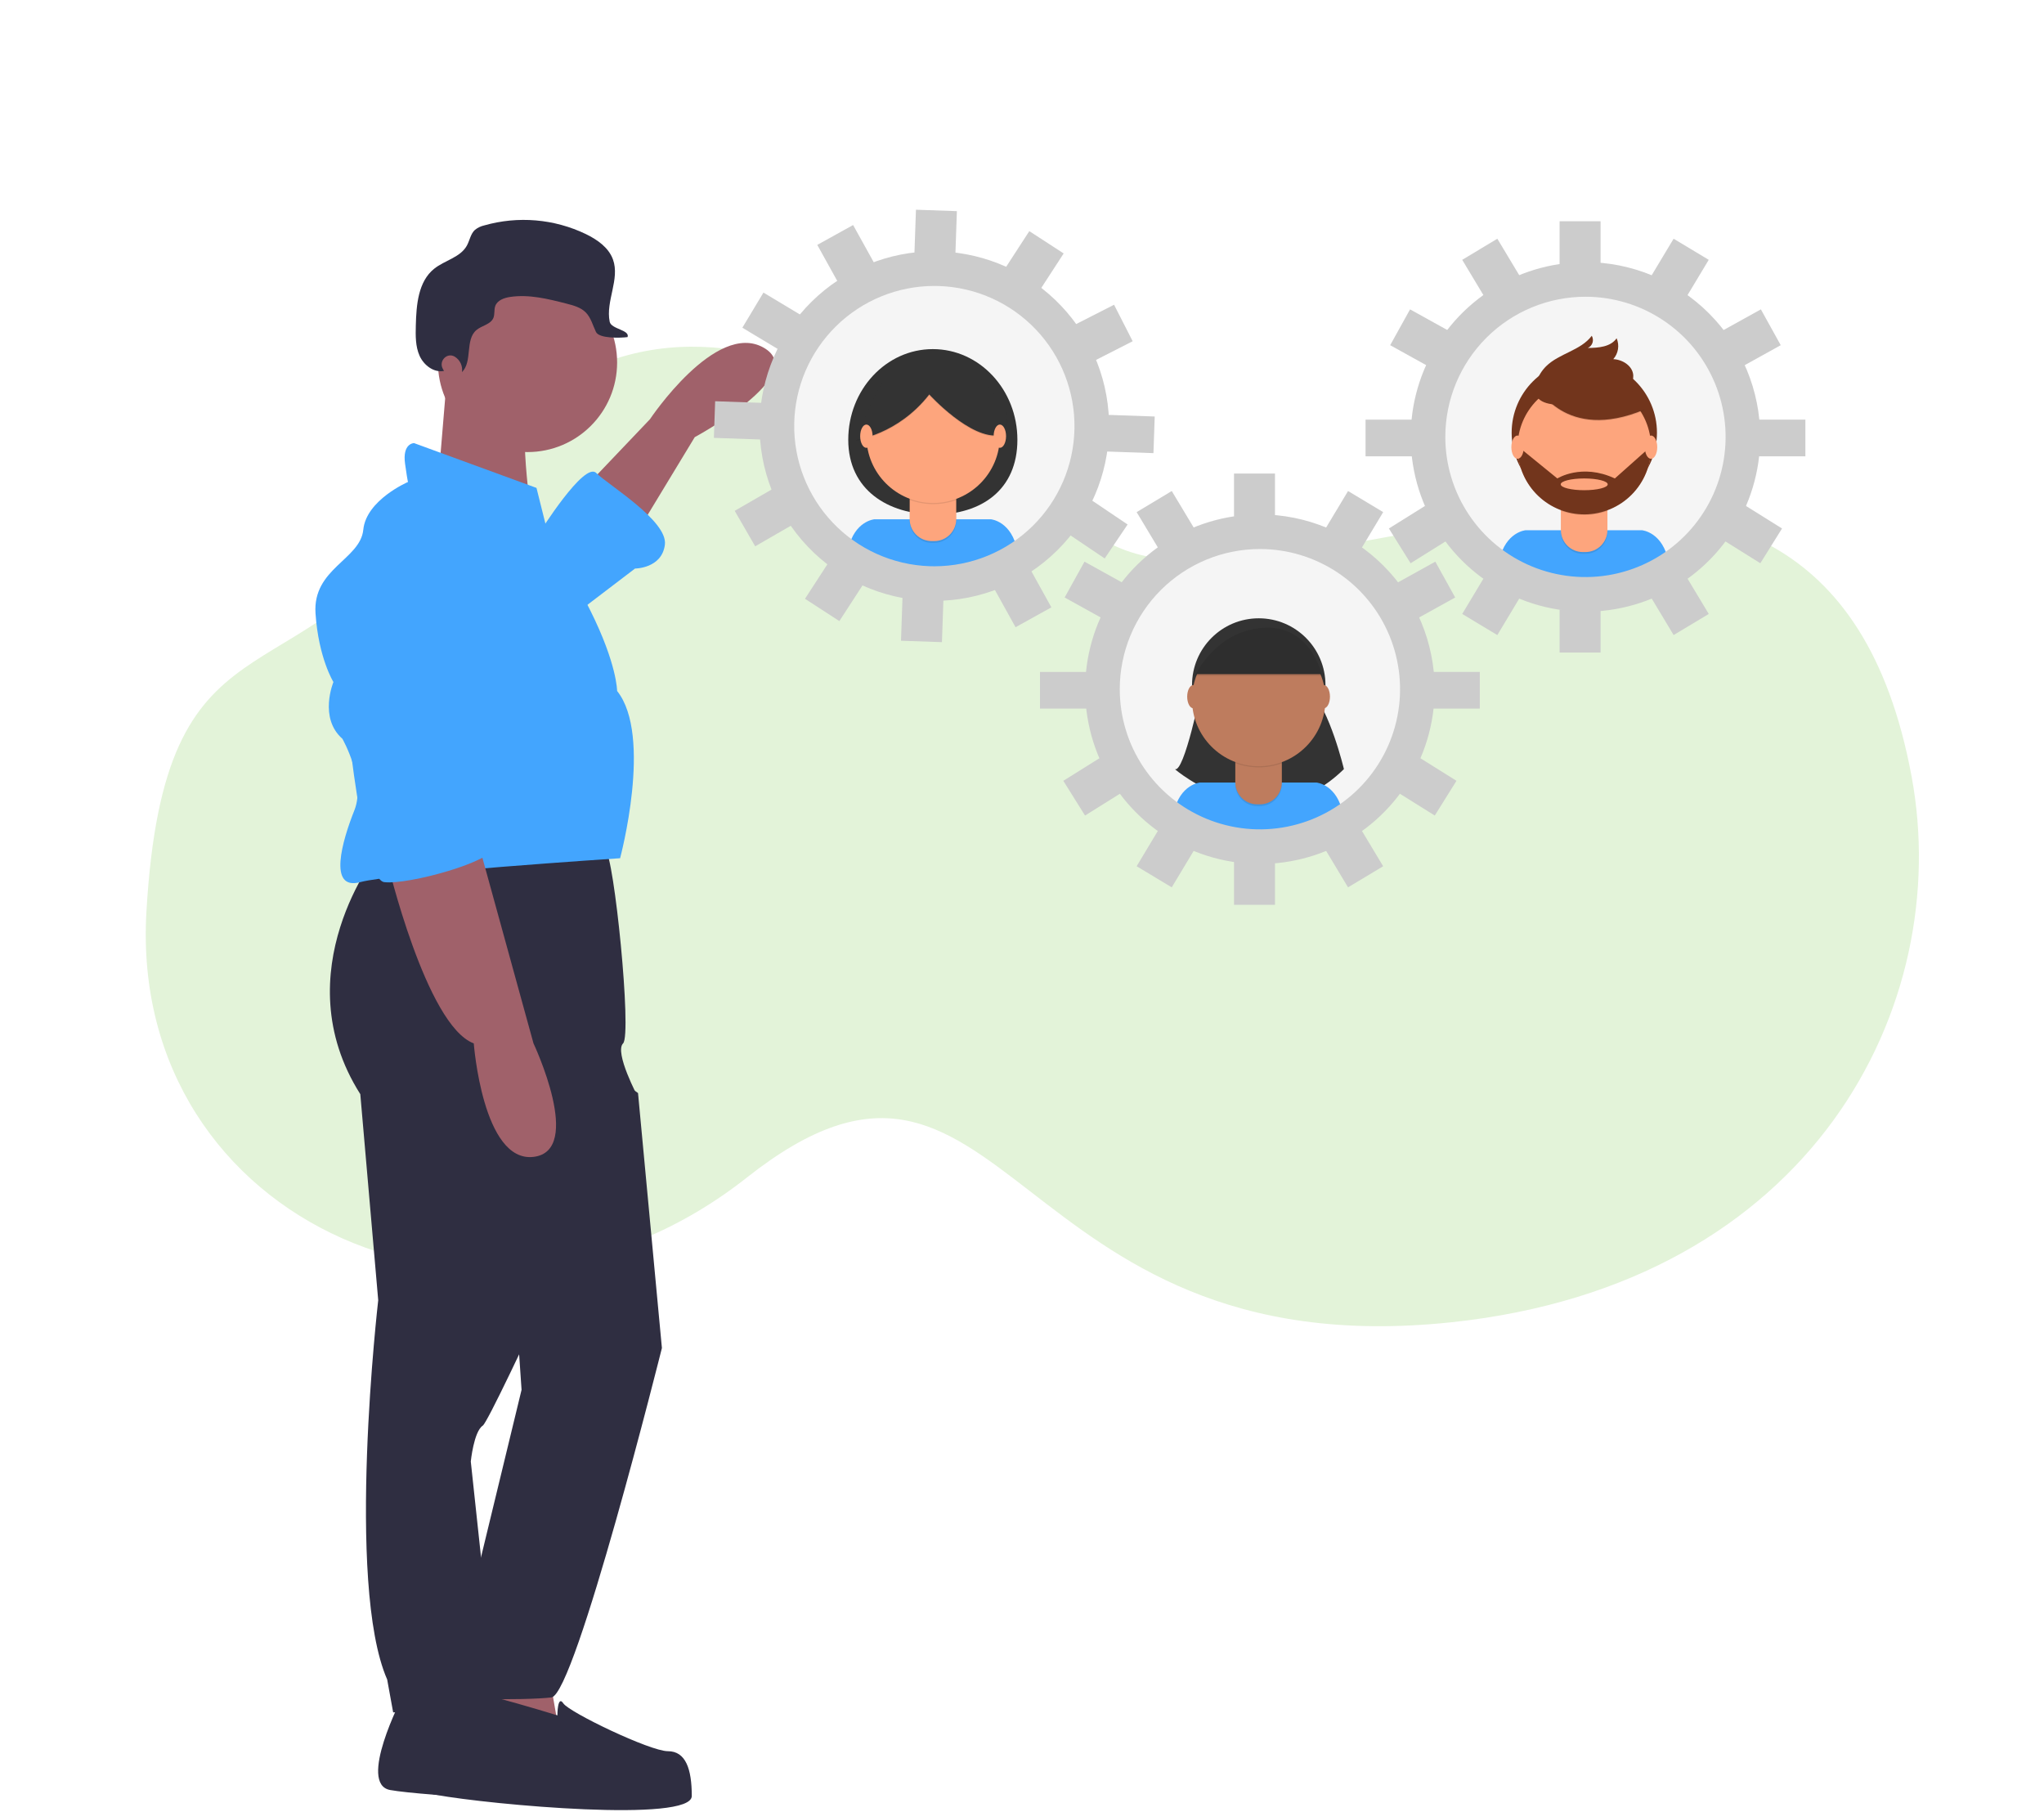 <?xml version="1.0" encoding="UTF-8"?>
<svg fill="none" viewBox="0 0 1004 890" xmlns="http://www.w3.org/2000/svg">
    <path d="m713 649.41c177.54-18.873 246.91-155.64 225.93-268.25-44.811-240.52-305.18-65.483-394.6-114.73-89.418-49.252-215.89-180.47-332.5-15.475-68.461 96.871-131.12 44.209-139.92 197.04s167.32 231.11 295.03 130.28c127.71-100.83 126.63 94.459 346.06 71.132z" fill="#E3F3D9"/>
    <g clip-path="url(#d)">
        <path d="m289.92 236.7 29.335-30.803s32.27-48.403 55.738-35.202c23.469 13.201-33.736 44.003-33.736 44.003l-29.335 48.404-22.002-26.402z" fill="#A0616A"/>
        <path d="m197.51 833.68s-22.002 42.537-5.868 45.47c16.135 2.934 95.341 7.334 96.808 2.934s13.201-19.068 4.4-24.935c-8.8-5.867-44.003-10.268-44.003-10.268l-11.734-11.734-39.603-1.467z" fill="#2F2E41"/>
        <path d="m185.78 418.58s-46.937 58.671-8.8 118.81l8.8 101.21s-16.134 139.34 4.401 186.28l2.933 16.134h51.338l-13.202-123.21s1.467-14.667 5.868-17.601c4.4-2.934 76.272-161.35 76.272-161.35s-11.734-22.002-7.334-26.402c4.401-4.4-4.4-92.407-8.8-95.341-4.401-2.934-111.48 1.467-111.48 1.467z" fill="#2F2E41"/>
        <path d="m269.39 820.48 5.867 33.736-57.204-2.933 7.334-36.67 44.003 5.867z" fill="#A0616A"/>
        <path d="m259.12 222.03c24.303 0 44.004-19.701 44.004-44.003 0-24.303-19.701-44.004-44.004-44.004-24.302 0-44.003 19.701-44.003 44.004 0 24.302 19.701 44.003 44.003 44.003z" fill="#A0616A"/>
        <path d="m219.52 185.36-4.4 52.805 46.937 22.001s-8.067-49.137-2.2-62.338l-40.337-12.468z" fill="#A0616A"/>
        <path d="m267.92 257.23-4.4-17.602-60.138-22.001s-5.867 0-4.401 10.267c1.467 10.268 1.467 8.801 1.467 8.801s-20.535 8.801-22.002 23.468c-1.466 14.668-24.935 19.069-23.468 41.07 1.467 22.002 8.801 33.736 8.801 33.736s-7.334 17.602 4.4 27.869c0 0 11.734 20.535 5.867 35.203s-13.201 39.603 2.934 35.203c16.134-4.401 127.61-11.735 127.61-11.735s16.134-60.138-1.467-82.139c0 0 0-13.201-13.201-39.604-13.201-26.402-22.002-42.536-22.002-42.536z" fill="#43A5FE"/>
        <path d="m190.18 422.98s19.068 80.673 42.536 89.474c0 0 4.401 58.671 29.336 55.738 24.935-2.934 0-55.738 0-55.738l-27.869-101.21-44.003 11.734z" fill="#A0616A"/>
        <path d="m264.99 261.63s22.001-35.203 27.868-29.336c5.868 5.868 35.203 23.469 33.736 35.203-1.466 11.734-14.667 11.734-14.667 11.734l-30.803 23.469-16.134-41.07z" fill="#43A5FE"/>
        <path d="m295.79 524.19 17.601 12.653 11.735 125.22s-42.537 170.15-54.271 171.61c-11.735 1.467-60.138 1.467-58.672-2.933 1.467-4.401 8.801-22.002 8.801-26.402 0-4.401 15.298-39.591 15.298-39.591l19.905-82.152-4.401-64.539 44.004-93.874z" fill="#2F2E41"/>
        <path d="m273.79 842.48s-61.605-19.068-64.538-14.668c-2.934 4.4-22.501 48.75 4.884 53.711 27.385 4.96 125.66 13.761 125.66 0.56s-2.933-22.002-11.734-22.002c-8.8 0-48.404-19.068-51.337-23.468-2.934-4.401-2.934 5.867-2.934 5.867z" fill="#2F2E41"/>
        <path d="m217.39 180.92c-1.832-3.77 2.229-7.873 5.876-5.807l0.078 0.044c1.278 0.777 2.299 1.913 2.936 3.266 0.636 1.354 0.86 2.865 0.643 4.345 5.289-5.278 1.391-15.862 7.106-20.676 2.645-2.228 6.939-2.718 8.298-5.898 0.791-1.852 0.254-4.047 0.951-5.935 1.035-2.805 4.344-3.976 7.301-4.417 9.299-1.387 18.704 0.973 27.81 3.314 3.348 0.861 6.869 1.818 9.308 4.268 2.568 2.581 3.462 6.331 5.037 9.614s11.906 2.986 15.518 2.522c1.255-3.567-8.018-3.835-8.775-7.54-2.069-10.125 5.136-20.892 1.602-30.603-2.13-5.852-7.694-9.726-13.295-12.446-15.561-7.481-33.325-8.997-49.928-4.261-1.69 0.373-3.269 1.137-4.611 2.23-2.132 1.99-2.527 5.185-3.947 7.733-3.235 5.804-10.906 7.183-16.079 11.353-7.835 6.316-8.718 17.721-8.972 27.781-0.127 5.066-0.217 10.33 1.858 14.954s6.992 8.391 11.967 7.423c-0.236-0.383-0.462-0.811-0.682-1.264z" fill="#2F2E41"/>
        <path d="m225.05 275.93c-5.678-3.94-12.502-5.888-19.405-5.537-6.902 0.351-13.494 2.98-18.743 7.476-10.109 8.591-20.984 20.898-20.188 33.639 1.467 23.468 10.268 120.28 22.002 121.74 11.734 1.466 54.271-10.268 54.271-17.602s-10.268-16.134-10.268-16.134l12.467-74.8c3.081-18.484-4.27-37.368-19.478-48.317-0.218-0.156-0.437-0.312-0.658-0.468z" fill="#43A5FE"/>
        <g opacity=".5">
            <path d="m458.92 284.72c41.712 0 75.526-33.814 75.526-75.526s-33.814-75.526-75.526-75.526c-41.711 0-75.526 33.814-75.526 75.526s33.815 75.526 75.526 75.526z" fill="url(#c)" opacity=".5"/>
        </g>
        <path d="m459.07 282.64c40.833 0 73.934-33.101 73.934-73.934 0-40.832-33.101-73.933-73.934-73.933-40.832 0-73.934 33.101-73.934 73.933 0 40.833 33.102 73.934 73.934 73.934z" fill="#F5F5F5"/>
        <path d="m499.74 215.99c0 24.594-17.671 36.696-40.614 36.696-22.942 0-42.468-12.102-42.468-36.696 0-24.593 18.598-44.53 41.541-44.53 22.942 0 41.541 19.937 41.541 44.53z" fill="#333"/>
        <path d="m459.13 282.93c14.447 0.023 28.581-4.206 40.64-12.162-2.724-14.888-13.092-15.737-13.092-15.737h-57.165s-9.783 0.803-12.839 14.499c12.429 8.743 27.26 13.424 42.456 13.4z" fill="#43A5FE"/>
        <path d="m446.83 236.87h22.866v18.93c0 2.863-1.138 5.609-3.162 7.634-2.025 2.024-4.77 3.162-7.634 3.162h-1.275c-2.863 0-5.609-1.138-7.633-3.162-2.025-2.025-3.162-4.771-3.162-7.634v-18.93z" fill="#000" opacity=".1"/>
        <path d="m448.89 236.03h18.747c0.546 0 1.07 0.217 1.457 0.603 0.386 0.386 0.603 0.91 0.603 1.457v16.87c0 2.864-1.138 5.609-3.162 7.634-2.025 2.025-4.771 3.162-7.634 3.162h-1.275c-2.863 0-5.609-1.137-7.633-3.162-2.025-2.025-3.162-4.77-3.162-7.634v-16.87c0-0.547 0.217-1.071 0.603-1.457s0.91-0.603 1.456-0.603z" fill="#FDA57D"/>
        <path d="m446.88 245.51c7.37 2.753 15.482 2.776 22.866 0.063v-2.809h-22.866v2.746z" fill="#000" opacity=".1"/>
        <path d="m458.35 247.04c18.1 0 32.774-14.674 32.774-32.775s-14.674-32.774-32.774-32.774c-18.101 0-32.775 14.673-32.775 32.774s14.674 32.775 32.775 32.775z" fill="#FDA57D"/>
        <path d="m420.58 216.41s20.41-2.474 35.871-22.265c0 0 20.41 22.471 34.635 19.997 0 0 8.246-8.659 0-17.317-8.246-8.659-14.637-19.585-25.564-18.142-10.926 1.443-24.326 2.061-30.099 7.215-5.772 5.154-14.843 30.512-14.843 30.512z" fill="#000" opacity=".1"/>
        <path d="m420.58 215.99s20.41-2.474 35.871-22.265c0 0 20.41 22.471 34.635 19.998 0 0 8.246-8.659 0-17.318-8.246-8.658-14.637-19.585-25.564-18.142-10.926 1.444-24.326 2.062-30.099 7.216-5.772 5.154-14.843 30.511-14.843 30.511z" fill="#333"/>
        <path d="m425.56 219.95c1.684 0 3.049-2.56 3.049-5.717s-1.365-5.716-3.049-5.716-3.049 2.559-3.049 5.716 1.365 5.717 3.049 5.717z" fill="#FDA57D"/>
        <path d="m491.12 219.95c1.684 0 3.049-2.56 3.049-5.717s-1.365-5.716-3.049-5.716-3.049 2.559-3.049 5.716 1.365 5.717 3.049 5.717z" fill="#FDA57D"/>
        <g opacity=".5">
            <path d="m778.77 290.1c41.712 0 75.526-33.814 75.526-75.526s-33.814-75.526-75.526-75.526-75.526 33.814-75.526 75.526 33.814 75.526 75.526 75.526z" fill="url(#b)" opacity=".5"/>
        </g>
        <path d="m778.92 288.03c40.832 0 73.933-33.101 73.933-73.933 0-40.833-33.101-73.934-73.933-73.934-40.833 0-73.934 33.101-73.934 73.934 0 40.832 33.101 73.933 73.934 73.933z" fill="#F5F5F5"/>
        <path d="m778.98 288.32c14.447 0.023 28.581-4.206 40.64-12.161-2.724-14.889-13.092-15.738-13.092-15.738h-57.165s-9.783 0.803-12.839 14.5c12.429 8.742 27.26 13.423 42.456 13.399z" fill="#43A5FE"/>
        <path d="m778.2 248.22c19.709 0 35.686-15.978 35.686-35.686 0-19.709-15.977-35.687-35.686-35.687s-35.686 15.978-35.686 35.687c0 19.708 15.977 35.686 35.686 35.686z" fill="#72351C"/>
        <path d="m766.69 242.26h22.866v18.93c0 2.864-1.138 5.609-3.162 7.634-2.025 2.025-4.771 3.162-7.634 3.162h-1.275c-2.863 0-5.609-1.137-7.634-3.162-2.024-2.025-3.161-4.77-3.161-7.634v-18.93z" fill="#000" opacity=".1"/>
        <path d="m768.75 241.41h18.747c0.546 0 1.07 0.217 1.456 0.603 0.387 0.387 0.604 0.91 0.604 1.457v16.871c0 2.863-1.138 5.609-3.162 7.633-2.025 2.025-4.771 3.162-7.634 3.162h-1.275c-2.863 0-5.609-1.137-7.634-3.162-2.024-2.024-3.161-4.77-3.161-7.633v-16.871c0-0.547 0.216-1.07 0.603-1.457 0.386-0.386 0.91-0.603 1.456-0.603z" fill="#FDA57D"/>
        <path d="m766.73 250.9c7.369 2.754 15.481 2.776 22.866 0.063v-2.809h-22.866v2.746z" fill="#000" opacity=".1"/>
        <path d="m778.2 252.43c18.101 0 32.775-14.674 32.775-32.775s-14.674-32.774-32.775-32.774-32.775 14.673-32.775 32.774 14.674 32.775 32.775 32.775z" fill="#FDA57D"/>
        <path d="m754.86 189.84s13.812 28.038 52.776 11.751l-9.071-14.225-16.08-5.772-27.625 8.246z" fill="#000" opacity=".1"/>
        <path d="m754.86 189.43s13.812 28.037 52.776 11.751l-9.071-14.225-16.08-5.772-27.625 8.246z" fill="#72351C"/>
        <path d="m754.74 187.53c0.931-2.884 2.54-5.501 4.693-7.633 6.448-6.373 17.015-7.718 22.436-14.985 0.295 0.514 0.479 1.085 0.541 1.674 0.061 0.59-2e-3 1.186-0.185 1.75-0.183 0.563-0.482 1.082-0.878 1.524-0.396 0.441-0.88 0.794-1.421 1.036 5.187-0.033 11.213-0.488 14.148-4.764 0.726 1.689 0.957 3.55 0.667 5.366s-1.089 3.513-2.305 4.892c4.603 0.209 9.515 3.333 9.813 7.932 0.198 3.063-1.723 5.964-4.241 7.721-2.615 1.624-5.524 2.719-8.561 3.225-8.752 1.929-40.418 10.016-34.707-7.738z" fill="#72351C"/>
        <path d="m810.98 219.94h-0.869l-16.905 15.05c-16.286-7.628-28.244 0-28.244 0l-17.729-14.431-1.788 0.224c0.243 8.602 3.858 16.764 10.067 22.723 6.208 5.958 14.511 9.236 23.116 9.126 8.604-0.111 16.82-3.602 22.873-9.718 6.053-6.117 9.458-14.368 9.479-22.974zm-32.823 20.822c-6.376 0-11.545-1.292-11.545-2.886s5.168-2.886 11.545-2.886c6.376 0 11.544 1.292 11.544 2.886s-5.168 2.886-11.544 2.886z" fill="#72351C"/>
        <path d="m745.42 225.34c1.684 0 3.049-2.56 3.049-5.717s-1.365-5.716-3.049-5.716c-1.683 0-3.048 2.559-3.048 5.716s1.365 5.717 3.048 5.717z" fill="#FDA57D"/>
        <path d="m810.98 225.34c1.683 0 3.048-2.56 3.048-5.717s-1.365-5.716-3.048-5.716c-1.684 0-3.049 2.559-3.049 5.716s1.365 5.717 3.049 5.717z" fill="#FDA57D"/>
        <g opacity=".5">
            <path d="m618.86 414.01c41.712 0 75.526-33.814 75.526-75.526s-33.814-75.526-75.526-75.526c-41.711 0-75.525 33.814-75.525 75.526s33.814 75.526 75.525 75.526z" fill="url(#a)" opacity=".5"/>
        </g>
        <path d="m618.86 412.01c40.833 0 73.934-33.101 73.934-73.933 0-40.833-33.101-73.934-73.934-73.934-40.832 0-73.933 33.101-73.933 73.934 0 40.832 33.101 73.933 73.933 73.933z" fill="#F5F5F5"/>
        <path d="m590 338.73s-8.384 41.295-12.957 39.009c0 0 44.123 38.11 83.08 0 0 0-6.86-29.101-16.768-39.009h-53.355z" fill="#333"/>
        <path d="m619.06 412.23c14.447 0.023 28.581-4.207 40.64-12.162-2.724-14.888-13.091-15.737-13.091-15.737h-57.166s-9.783 0.803-12.839 14.499c12.429 8.743 27.26 13.424 42.456 13.4z" fill="#43A5FE"/>
        <path d="m618.29 369.22c18.101 0 32.774-14.674 32.774-32.775s-14.673-32.774-32.774-32.774-32.775 14.673-32.775 32.774 14.674 32.775 32.775 32.775z" fill="#333"/>
        <path d="m606.77 366.17h22.866v18.93c0 2.863-1.138 5.609-3.162 7.634-2.025 2.024-4.77 3.162-7.634 3.162h-1.275c-2.863 0-5.609-1.138-7.633-3.162-2.025-2.025-3.162-4.771-3.162-7.634v-18.93z" fill="#000" opacity=".1"/>
        <path d="m608.83 365.32h18.747c0.547 0 1.07 0.217 1.457 0.603 0.386 0.386 0.603 0.91 0.603 1.456v16.871c0 2.863-1.137 5.609-3.162 7.634-2.025 2.024-4.77 3.162-7.634 3.162h-1.275c-2.863 0-5.609-1.138-7.633-3.162-2.025-2.025-3.162-4.771-3.162-7.634v-16.871c0-0.546 0.217-1.07 0.603-1.456s0.91-0.603 1.456-0.603z" fill="#BE7C5E"/>
        <path d="m606.81 374.8c7.37 2.753 15.482 2.776 22.866 0.063v-2.809h-22.866v2.746z" fill="#000" opacity=".1"/>
        <path d="m618.29 376.34c18.101 0 32.774-14.674 32.774-32.775s-14.673-32.775-32.774-32.775-32.775 14.674-32.775 32.775 14.674 32.775 32.775 32.775z" fill="#BE7C5E"/>
        <path d="m586.95 331.11h62.5s-5.335-25.238-28.964-23.628c-23.628 1.609-33.536 23.628-33.536 23.628z" fill="#333"/>
        <path d="m586.19 347.88c1.684 0 3.049-2.559 3.049-5.716s-1.365-5.717-3.049-5.717-3.049 2.56-3.049 5.717 1.365 5.716 3.049 5.716z" fill="#BE7C5E"/>
        <path d="m650.22 347.88c1.684 0 3.049-2.559 3.049-5.716s-1.365-5.717-3.049-5.717c-1.683 0-3.048 2.56-3.048 5.717s1.365 5.716 3.048 5.716z" fill="#BE7C5E"/>
        <path d="m586.95 331.96h62.5s-5.335-25.238-28.964-23.629c-23.628 1.609-33.536 23.629-33.536 23.629z" fill="#000" opacity=".1"/>
        <path d="m618.86 269.65c13.615 0 26.925 4.038 38.245 11.602 11.321 7.564 20.144 18.315 25.354 30.894 5.21 12.578 6.574 26.419 3.917 39.773-2.656 13.353-9.212 25.619-18.839 35.246-9.628 9.628-21.893 16.184-35.247 18.84-13.353 2.656-27.194 1.293-39.773-3.917-12.579-5.211-23.33-14.034-30.894-25.354-7.564-11.321-11.601-24.63-11.601-38.245 0-9.04 1.78-17.992 5.24-26.344 3.459-8.351 8.53-15.94 14.922-22.332 6.392-6.393 13.981-11.463 22.333-14.923 8.352-3.459 17.303-5.24 26.343-5.24zm0-17c-16.977 0-33.573 5.035-47.689 14.467s-25.118 22.838-31.615 38.523-8.197 32.944-4.885 49.595 11.487 31.946 23.492 43.951 27.3 20.18 43.951 23.492 33.91 1.613 49.595-4.884 29.092-17.5 38.524-31.616 14.466-30.712 14.466-47.689c-0.026-22.758-9.078-44.577-25.17-60.669s-37.911-25.144-60.669-25.17z" fill="#ccc"/>
        <path d="m626.27 232.58h-20.122v21.181h20.122v-21.181z" fill="#ccc"/>
        <path d="m662.16 241.16-10.909 18.155 17.248 10.364 10.909-18.156-17.248-10.363z" fill="#ccc"/>
        <path d="m705.02 275.85-18.526 10.269 9.756 17.599 18.525-10.269-9.755-17.599z" fill="#ccc"/>
        <path d="m697.45 372.26-10.663 17.064 17.962 11.224 10.663-17.064-17.962-11.224z" fill="#ccc"/>
        <path d="m532.7 275.85-9.755 17.599 18.525 10.269 9.756-17.599-18.526-10.269z" fill="#ccc"/>
        <path d="m540.26 372.26-17.963 11.224 10.664 17.064 17.962-11.224-10.663-17.064z" fill="#ccc"/>
        <path d="m575.56 241.16-17.248 10.363 10.909 18.156 17.248-10.364-10.909-18.155z" fill="#ccc"/>
        <path d="m626.27 423.21h-20.122v21.181h20.122v-21.181z" fill="#ccc"/>
        <path d="m668.49 407.29-17.248 10.364 10.909 18.155 17.248-10.363-10.909-18.156z" fill="#ccc"/>
        <path d="m569.22 407.29-10.909 18.156 17.248 10.363 10.909-18.155-17.248-10.364z" fill="#ccc"/>
        <path d="m535.19 330.02h-24.358v18.004h24.358v-18.004z" fill="#ccc"/>
        <path d="m702.52 348.02h24.358v-18.004h-24.358v18.004z" fill="#ccc"/>
        <path d="m778.77 145.74c13.615 0 26.924 4.038 38.245 11.602 11.32 7.564 20.143 18.315 25.354 30.894 5.21 12.578 6.573 26.419 3.917 39.773-2.656 13.353-9.212 25.619-18.84 35.246-9.627 9.628-21.893 16.184-35.246 18.84-13.354 2.656-27.195 1.293-39.773-3.917-12.579-5.21-23.33-14.034-30.894-25.354-7.564-11.321-11.602-24.63-11.602-38.245 0-18.257 7.253-35.766 20.163-48.676 12.909-12.91 30.419-20.163 48.676-20.163zm0-17c-16.977 0-33.573 5.035-47.689 14.467-14.117 9.432-25.119 22.838-31.616 38.523s-8.197 32.944-4.884 49.595c3.312 16.652 11.487 31.947 23.492 43.951 12.005 12.005 27.3 20.18 43.951 23.493 16.651 3.312 33.91 1.612 49.595-4.885s29.091-17.499 38.523-31.615 14.467-30.713 14.467-47.69c-0.026-22.758-9.078-44.576-25.17-60.669-16.093-16.092-37.911-25.144-60.669-25.17z" fill="#ccc"/>
        <path d="m786.19 108.67h-20.122v21.182h20.122v-21.182z" fill="#ccc"/>
        <path d="m822.07 117.25-10.909 18.156 17.248 10.363 10.909-18.156-17.248-10.363z" fill="#ccc"/>
        <path d="m864.93 151.94-18.525 10.269 9.755 17.599 18.526-10.269-9.756-17.599z" fill="#ccc"/>
        <path d="m857.36 248.34-10.663 17.064 17.963 11.225 10.663-17.065-17.963-11.224z" fill="#ccc"/>
        <path d="m692.61 151.94-9.756 17.6 18.526 10.268 9.755-17.599-18.525-10.269z" fill="#ccc"/>
        <path d="m700.18 248.34-17.963 11.224 10.663 17.065 17.963-11.225-10.663-17.064z" fill="#ccc"/>
        <path d="m735.48 117.25-17.248 10.363 10.909 18.156 17.248-10.363-10.909-18.156z" fill="#ccc"/>
        <path d="m786.19 299.3h-20.122v21.181h20.122v-21.181z" fill="#ccc"/>
        <path d="m828.42 283.38-17.248 10.364 10.909 18.156 17.248-10.364-10.909-18.156z" fill="#ccc"/>
        <path d="m729.14 283.38-10.909 18.156 17.248 10.364 10.909-18.156-17.248-10.364z" fill="#ccc"/>
        <path d="m695.11 206.11h-24.358v18.004h24.358v-18.004z" fill="#ccc"/>
        <path d="m862.44 224.11h24.358v-18.004h-24.358v18.004z" fill="#ccc"/>
        <path d="m458.9 140.44c0.809 0 1.619 0.015 2.432 0.043 18.035 0.626 35.103 8.31 47.529 21.397s19.217 30.529 18.909 48.573c-0.307 18.044-7.688 35.245-20.552 47.901-12.865 12.655-30.185 19.753-48.231 19.765-0.808 0-1.619-0.014-2.432-0.042-18.035-0.627-35.103-8.31-47.529-21.397s-19.216-30.53-18.909-48.573c0.308-18.044 7.688-35.245 20.553-47.901 12.864-12.656 30.184-19.754 48.23-19.766zm5e-3 -17v17l-1e-3 -17c-22.504 0.011-44.105 8.859-60.15 24.639s-25.251 37.23-25.636 59.731c-0.386 22.501 8.081 44.254 23.576 60.574 15.496 16.32 36.781 25.902 59.272 26.683 1.003 0.035 2.02 0.052 3.021 0.052 22.504-0.011 44.104-8.859 60.148-24.64 16.045-15.78 25.25-37.23 25.635-59.731s-8.082-44.253-23.577-60.573c-15.496-16.319-36.781-25.901-59.271-26.682-1.004-0.035-2.019-0.053-3.017-0.053z" fill="#ccc"/>
        <path d="m449.91 103-0.735 21.168 20.11 0.699 0.735-21.169-20.11-0.698z" fill="#ccc"/>
        <path d="m505.59 113.52-11.533 17.766 16.878 10.956 11.533-17.766-16.878-10.956z" fill="#ccc"/>
        <path d="m547.22 149.67-18.87 9.62 9.139 17.927 18.87-9.62-9.139-17.927z" fill="#ccc"/>
        <path d="m536.31 245.76-11.249 16.684 17.563 11.841 11.248-16.684-17.562-11.841z" fill="#ccc"/>
        <path d="m375 143.7-10.36 17.251 18.158 10.905 10.36-17.25-18.158-10.906z" fill="#ccc"/>
        <path d="m379.22 240.3-18.341 10.594 10.065 17.424 18.341-10.594-10.065-17.424z" fill="#ccc"/>
        <path d="m419.04 110.52-17.597 9.759 10.273 18.523 17.597-9.759-10.273-18.523z" fill="#ccc"/>
        <path d="m443.3 293.52-0.735 21.168 20.11 0.698 0.735-21.168-20.11-0.698z" fill="#ccc"/>
        <path d="m506.16 279.77-17.598 9.759 10.273 18.523 17.597-9.759-10.272-18.523z" fill="#ccc"/>
        <path d="m406.94 276.32-11.533 17.767 16.878 10.955 11.533-17.766-16.878-10.956z" fill="#ccc"/>
        <path d="m375.62 197.91-24.343-0.845-0.625 17.993 24.344 0.845 0.624-17.993z" fill="#ccc"/>
        <path d="m542.22 221.71 24.344 0.846 0.624-17.994-24.343-0.845-0.625 17.993z" fill="#ccc"/>
    </g>
    <defs>
        <linearGradient id="c" x1="458.92" x2="458.92" y1="284.72" y2="133.66" gradientUnits="userSpaceOnUse">
            <stop stop-color="#808080" stop-opacity=".25" offset="0"/>
            <stop stop-color="#808080" stop-opacity=".12" offset=".535"/>
            <stop stop-color="#808080" stop-opacity=".1" offset="1"/>
        </linearGradient>
        <linearGradient id="b" x1="94939" x2="94939" y1="28401" y2="5584.8" gradientUnits="userSpaceOnUse">
            <stop stop-color="#808080" stop-opacity=".25" offset="0"/>
            <stop stop-color="#808080" stop-opacity=".12" offset=".535"/>
            <stop stop-color="#808080" stop-opacity=".1" offset="1"/>
        </linearGradient>
        <linearGradient id="a" x1="70623" x2="70623" y1="47242" y2="24426" gradientUnits="userSpaceOnUse">
            <stop stop-color="#808080" stop-opacity=".25" offset="0"/>
            <stop stop-color="#808080" stop-opacity=".12" offset=".535"/>
            <stop stop-color="#808080" stop-opacity=".1" offset="1"/>
        </linearGradient>
        <clipPath id="d">
            <rect transform="translate(154.91 103)" width="731.89" height="786.02" fill="#fff"/>
        </clipPath>
    </defs>
</svg>
